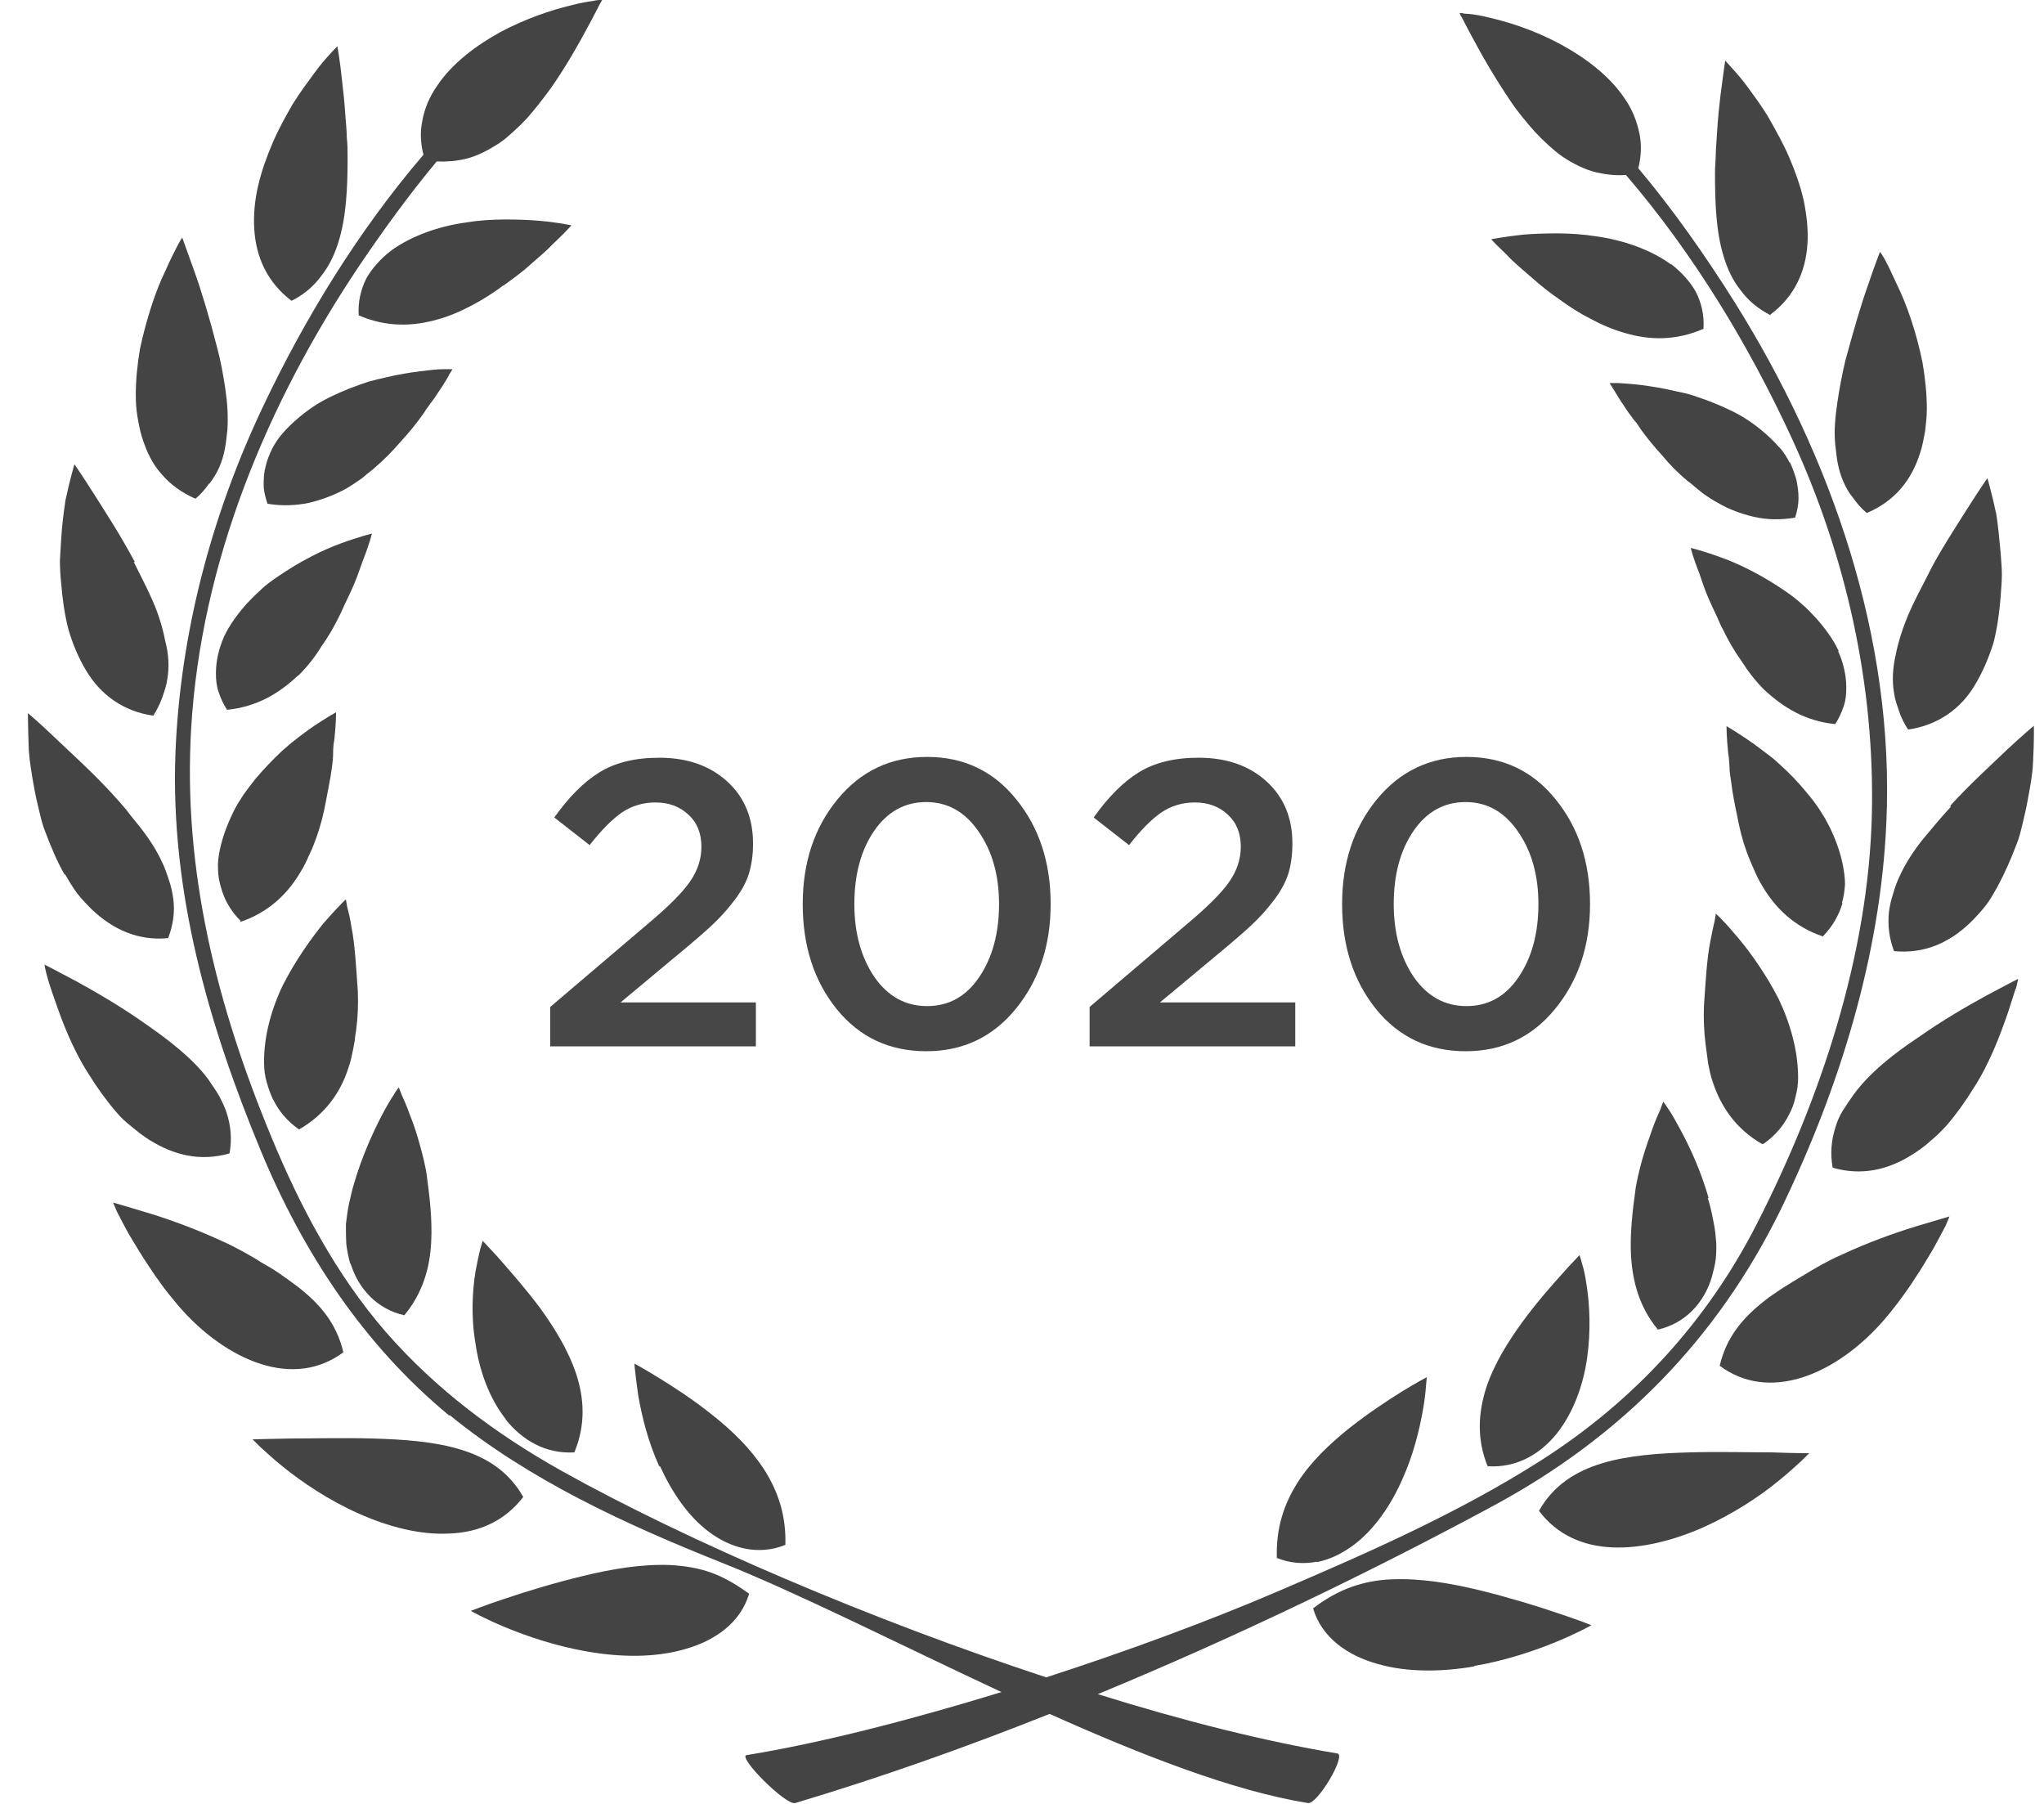 <?xml version="1.0" encoding="UTF-8"?> <svg xmlns="http://www.w3.org/2000/svg" width="51" height="45" viewBox="0 0 51 45" fill="none"> <path d="M18.703 39.766C18.373 39.525 18.064 39.346 17.745 39.231C17.426 39.115 17.086 39.063 16.735 39.042C16.033 39.011 15.278 39.136 14.544 39.315C13.81 39.493 13.119 39.703 12.598 39.881C12.087 40.049 11.747 40.185 11.747 40.185C11.747 40.185 12.077 40.374 12.608 40.594C13.14 40.815 13.874 41.066 14.672 41.203C15.469 41.339 16.331 41.36 17.086 41.14C17.841 40.93 18.479 40.479 18.692 39.755L18.703 39.766Z" fill="#444444"></path> <path d="M16.469 36.577C16.756 37.206 17.16 37.825 17.703 38.224C17.969 38.423 18.277 38.57 18.596 38.633C18.915 38.696 19.266 38.675 19.596 38.538C19.617 37.783 19.404 37.196 19.075 36.671C18.745 36.157 18.288 35.706 17.799 35.318C17.32 34.93 16.831 34.615 16.459 34.385C16.086 34.154 15.831 34.017 15.831 34.017C15.831 34.017 15.831 34.101 15.852 34.238C15.863 34.374 15.895 34.584 15.927 34.825C16.012 35.308 16.161 35.947 16.448 36.577H16.469Z" fill="#444444"></path> <path d="M11.226 38.255C11.96 38.224 12.598 37.941 13.055 37.343C12.694 36.703 12.14 36.357 11.481 36.157C10.822 35.958 10.056 35.906 9.301 35.885C8.546 35.864 7.801 35.885 7.238 35.885C6.663 35.895 6.302 35.906 6.302 35.906C6.302 35.906 6.376 35.979 6.504 36.105C6.631 36.22 6.823 36.399 7.057 36.587C7.535 36.975 8.205 37.426 8.939 37.752C9.684 38.087 10.492 38.297 11.215 38.255H11.226Z" fill="#444444"></path> <path d="M12.619 35.413C13.034 35.926 13.608 36.273 14.331 36.231C14.618 35.538 14.576 34.877 14.374 34.269C14.171 33.661 13.82 33.105 13.47 32.622C13.108 32.14 12.746 31.731 12.48 31.427C12.353 31.28 12.236 31.164 12.162 31.08C12.087 30.996 12.044 30.954 12.044 30.954C12.044 30.954 12.023 31.028 11.981 31.164C11.949 31.301 11.906 31.489 11.864 31.72C11.789 32.192 11.747 32.832 11.864 33.514C11.959 34.185 12.204 34.877 12.619 35.402V35.413Z" fill="#444444"></path> <path d="M3.675 30.252C3.154 30.094 2.824 30 2.824 30C2.824 30 2.856 30.084 2.92 30.231C2.994 30.367 3.09 30.566 3.228 30.808C3.367 31.038 3.526 31.311 3.718 31.594C3.813 31.741 3.909 31.878 4.015 32.024L4.1 32.14L4.207 32.276C4.281 32.37 4.356 32.454 4.43 32.549C5.036 33.262 5.781 33.797 6.515 34.028C7.248 34.259 7.961 34.185 8.567 33.734C8.397 33.01 7.982 32.528 7.429 32.098C7.291 31.993 7.142 31.888 6.993 31.783C6.844 31.678 6.685 31.584 6.515 31.489C6.355 31.384 6.185 31.29 6.015 31.196C5.855 31.112 5.696 31.028 5.526 30.954C4.866 30.65 4.196 30.409 3.675 30.252Z" fill="#444444"></path> <path d="M8.748 31.521C8.939 32.14 9.397 32.654 10.088 32.811C10.566 32.234 10.726 31.594 10.758 30.997C10.79 30.399 10.715 29.832 10.652 29.35C10.63 29.15 10.545 28.804 10.471 28.542C10.396 28.269 10.311 28.017 10.226 27.808C10.152 27.598 10.077 27.43 10.024 27.315C9.982 27.199 9.95 27.126 9.95 27.126C9.95 27.126 9.896 27.189 9.822 27.315C9.737 27.441 9.641 27.608 9.524 27.829C9.301 28.259 9.024 28.867 8.833 29.528C8.78 29.696 8.748 29.864 8.705 30.042C8.673 30.199 8.652 30.367 8.631 30.535C8.631 30.703 8.631 30.871 8.641 31.038C8.663 31.206 8.695 31.364 8.737 31.521H8.748Z" fill="#444444"></path> <path d="M2.887 27.724C3.004 27.871 3.143 27.996 3.292 28.112C3.43 28.227 3.579 28.343 3.728 28.437C4.334 28.815 4.993 28.982 5.727 28.773C5.791 28.416 5.759 28.091 5.663 27.787C5.621 27.64 5.546 27.493 5.472 27.346C5.397 27.21 5.291 27.073 5.206 26.937C4.812 26.402 4.206 25.941 3.6 25.521C3.004 25.101 2.388 24.745 1.909 24.482C1.42 24.22 1.111 24.063 1.111 24.063C1.111 24.063 1.122 24.157 1.165 24.315C1.207 24.472 1.271 24.682 1.367 24.944C1.547 25.468 1.803 26.161 2.217 26.801C2.419 27.126 2.643 27.441 2.887 27.724Z" fill="#444444"></path> <path d="M6.823 27.441C6.962 27.724 7.174 27.976 7.461 28.175C8.121 27.797 8.504 27.241 8.695 26.633C8.748 26.486 8.78 26.329 8.812 26.171C8.823 26.098 8.844 26.014 8.855 25.941C8.855 25.857 8.876 25.783 8.886 25.699C8.929 25.374 8.94 25.059 8.929 24.745C8.886 24.126 8.855 23.549 8.77 23.129C8.738 22.919 8.695 22.741 8.663 22.626C8.642 22.5 8.631 22.437 8.631 22.437C8.631 22.437 8.567 22.489 8.472 22.594C8.365 22.699 8.238 22.846 8.078 23.024C7.77 23.402 7.387 23.937 7.068 24.556C6.77 25.164 6.579 25.867 6.589 26.517C6.589 26.685 6.611 26.843 6.653 26.989C6.696 27.147 6.749 27.294 6.813 27.43L6.823 27.441Z" fill="#444444"></path> <path d="M1.623 21.808C1.718 21.976 1.814 22.133 1.92 22.28C2.037 22.427 2.165 22.563 2.293 22.689C2.814 23.182 3.441 23.476 4.196 23.402C4.324 23.066 4.366 22.731 4.324 22.427C4.303 22.269 4.271 22.112 4.218 21.965C4.164 21.808 4.122 21.661 4.047 21.514C3.909 21.21 3.718 20.916 3.494 20.633C3.377 20.486 3.26 20.35 3.154 20.203C3.037 20.066 2.92 19.93 2.792 19.794C2.303 19.259 1.75 18.766 1.367 18.399C0.974 18.021 0.697 17.79 0.697 17.79C0.697 17.79 0.697 18.157 0.719 18.724C0.74 19.007 0.793 19.332 0.857 19.678C0.889 19.857 0.931 20.035 0.974 20.213C1.016 20.392 1.059 20.58 1.133 20.759C1.272 21.126 1.42 21.483 1.612 21.818L1.623 21.808Z" fill="#444444"></path> <path d="M5.983 23.003C6.706 22.762 7.184 22.29 7.503 21.745C7.589 21.608 7.652 21.472 7.716 21.325C7.791 21.178 7.844 21.031 7.897 20.884C8.003 20.591 8.078 20.287 8.131 19.993C8.184 19.699 8.248 19.416 8.28 19.154C8.301 19.017 8.312 18.892 8.312 18.776C8.312 18.661 8.322 18.545 8.344 18.441C8.386 18.031 8.386 17.769 8.386 17.769C8.386 17.769 8.11 17.916 7.706 18.199C7.61 18.273 7.503 18.346 7.386 18.441C7.27 18.524 7.163 18.629 7.046 18.724C6.823 18.933 6.599 19.164 6.376 19.427C6.27 19.563 6.163 19.699 6.068 19.836C6.025 19.909 5.972 19.983 5.929 20.056C5.887 20.129 5.844 20.203 5.812 20.276C5.664 20.58 5.547 20.895 5.483 21.21C5.451 21.367 5.43 21.524 5.44 21.682C5.44 21.839 5.472 21.996 5.515 22.143C5.6 22.448 5.759 22.731 6.004 22.972L5.983 23.003Z" fill="#444444"></path> <path d="M3.367 14.024C3.197 13.71 3.016 13.395 2.835 13.101C2.654 12.808 2.484 12.545 2.346 12.325C2.059 11.874 1.857 11.58 1.857 11.58C1.857 11.58 1.75 11.937 1.633 12.482C1.591 12.766 1.548 13.091 1.527 13.437C1.516 13.615 1.506 13.794 1.495 13.982C1.495 14.171 1.506 14.36 1.527 14.559C1.559 14.947 1.612 15.336 1.708 15.703C1.814 16.07 1.963 16.416 2.144 16.72C2.505 17.329 3.08 17.748 3.824 17.853C3.92 17.706 3.994 17.549 4.048 17.402C4.101 17.245 4.154 17.098 4.175 16.941C4.228 16.626 4.207 16.311 4.122 15.986C4.058 15.661 3.962 15.336 3.814 15C3.675 14.675 3.495 14.339 3.335 14.014L3.367 14.024Z" fill="#444444"></path> <path d="M7.44 16.857C7.664 16.636 7.855 16.395 8.015 16.133C8.195 15.881 8.344 15.619 8.472 15.357C8.536 15.231 8.589 15.094 8.653 14.969C8.717 14.843 8.77 14.717 8.823 14.601C8.929 14.36 8.993 14.14 9.067 13.951C9.216 13.573 9.28 13.311 9.28 13.311C9.28 13.311 8.972 13.385 8.514 13.552C8.046 13.72 7.483 14.004 6.919 14.392C6.781 14.486 6.632 14.591 6.515 14.706C6.387 14.822 6.27 14.937 6.153 15.063C5.93 15.315 5.728 15.587 5.59 15.881C5.462 16.175 5.388 16.479 5.388 16.794C5.388 16.951 5.398 17.098 5.452 17.255C5.505 17.413 5.568 17.559 5.664 17.706C6.419 17.633 6.972 17.287 7.43 16.857H7.44Z" fill="#444444"></path> <path d="M5.228 12.063C5.323 11.937 5.408 11.801 5.472 11.654C5.536 11.507 5.579 11.36 5.61 11.203C5.642 11.045 5.653 10.888 5.674 10.72C5.696 10.395 5.674 10.049 5.621 9.692C5.568 9.336 5.504 8.989 5.408 8.633C5.228 7.93 5.026 7.259 4.845 6.755C4.664 6.252 4.547 5.927 4.547 5.927C4.547 5.927 4.494 6 4.419 6.147C4.345 6.294 4.239 6.493 4.132 6.745C3.888 7.238 3.654 7.951 3.494 8.696C3.43 9.073 3.388 9.461 3.388 9.839C3.388 10.028 3.398 10.217 3.43 10.395C3.462 10.584 3.494 10.752 3.547 10.919C3.654 11.255 3.792 11.559 4.026 11.822C4.249 12.084 4.536 12.294 4.877 12.441C5.015 12.325 5.121 12.199 5.217 12.063H5.228Z" fill="#444444"></path> <path d="M11.194 9.367C11.258 9.262 11.29 9.21 11.29 9.21C11.29 9.21 11.204 9.21 11.066 9.21C10.917 9.21 10.726 9.231 10.481 9.262C10.237 9.294 9.96 9.336 9.652 9.409C9.503 9.44 9.343 9.482 9.184 9.524C9.035 9.577 8.875 9.629 8.716 9.692C8.407 9.818 8.078 9.965 7.801 10.154C7.525 10.343 7.269 10.563 7.057 10.804C6.95 10.919 6.865 11.056 6.791 11.192C6.727 11.329 6.663 11.476 6.631 11.622C6.589 11.769 6.578 11.927 6.578 12.084C6.578 12.241 6.621 12.409 6.674 12.566C7.046 12.629 7.397 12.608 7.705 12.545C8.014 12.472 8.322 12.357 8.599 12.21C8.737 12.136 8.865 12.042 8.992 11.958C9.056 11.916 9.109 11.864 9.173 11.811C9.237 11.759 9.301 11.717 9.354 11.664C9.588 11.465 9.801 11.245 9.992 11.024C10.194 10.804 10.375 10.584 10.524 10.374C10.566 10.322 10.598 10.269 10.63 10.217C10.673 10.164 10.705 10.112 10.736 10.07C10.811 9.975 10.875 9.881 10.928 9.797C11.045 9.629 11.13 9.482 11.194 9.378V9.367Z" fill="#444444"></path> <path d="M7.28 7.5C7.599 7.343 7.844 7.122 8.025 6.871C8.216 6.629 8.354 6.336 8.45 6.021C8.641 5.402 8.673 4.668 8.673 3.955C8.673 3.776 8.673 3.598 8.652 3.42C8.652 3.252 8.631 3.073 8.62 2.916C8.599 2.591 8.567 2.276 8.535 2.014C8.482 1.5 8.418 1.154 8.418 1.154C8.418 1.154 8.354 1.217 8.248 1.332C8.142 1.448 7.993 1.615 7.833 1.836C7.674 2.056 7.482 2.308 7.301 2.601C7.131 2.895 6.95 3.22 6.802 3.566C6.653 3.913 6.525 4.269 6.44 4.636C6.355 5.003 6.323 5.371 6.344 5.717C6.387 6.42 6.674 7.049 7.27 7.5H7.28Z" fill="#444444"></path> <path d="M12.566 7.122C12.81 6.944 13.044 6.776 13.236 6.598C13.438 6.42 13.629 6.262 13.768 6.115C13.916 5.968 14.044 5.853 14.129 5.759C14.214 5.675 14.257 5.622 14.257 5.622C14.257 5.622 13.948 5.549 13.449 5.507C13.204 5.486 12.927 5.475 12.608 5.475C12.289 5.475 11.96 5.496 11.63 5.549C10.96 5.643 10.279 5.874 9.758 6.252C9.503 6.451 9.29 6.682 9.141 6.944C9.003 7.217 8.929 7.531 8.95 7.867C9.652 8.171 10.311 8.14 10.907 7.972C11.215 7.888 11.502 7.762 11.779 7.615C12.055 7.468 12.321 7.301 12.555 7.122H12.566Z" fill="#444444"></path> <path d="M11.215 35.297C13.204 36.923 15.629 38.035 18 38.979C19.947 39.755 22.446 41.025 24.988 42.21C22.701 42.913 20.447 43.489 18.628 43.783C18.394 43.825 19.606 45.042 19.84 44.979C21.946 44.35 24.084 43.594 26.189 42.755C28.487 43.783 30.763 44.675 32.634 44.979C32.868 45.021 33.602 43.783 33.368 43.741C31.592 43.447 29.54 42.934 27.391 42.262C30.922 40.804 34.325 39.147 37.261 37.563C40.451 35.843 42.844 33.409 44.429 30.178C45.886 27.178 46.917 23.864 47.066 20.538C47.279 15.934 45.705 11.402 43.27 7.521C42.557 6.388 41.759 5.245 40.877 4.196C40.951 3.902 40.962 3.619 40.909 3.346C40.845 3.031 40.728 2.727 40.536 2.455C40.164 1.899 39.569 1.448 38.952 1.112C38.335 0.776 37.697 0.566 37.208 0.451C36.963 0.388 36.772 0.357 36.633 0.346C36.559 0.346 36.506 0.336 36.474 0.325C36.442 0.325 36.421 0.325 36.421 0.325C36.421 0.325 36.421 0.346 36.442 0.378C36.463 0.409 36.484 0.462 36.516 0.514C36.58 0.64 36.665 0.808 36.782 1.017C37.005 1.437 37.325 1.983 37.686 2.517C37.867 2.79 38.08 3.042 38.292 3.283C38.399 3.399 38.516 3.514 38.633 3.619C38.75 3.724 38.867 3.829 38.994 3.913C39.249 4.08 39.526 4.227 39.834 4.301C40.068 4.353 40.313 4.385 40.568 4.364C42.27 6.346 43.653 8.643 44.716 10.951C46.067 13.888 46.779 17.087 46.705 20.318C46.62 23.832 45.429 27.409 43.833 30.535C42.589 32.968 40.77 34.951 38.452 36.43C36.378 37.752 34.102 38.748 31.847 39.713C30.156 40.437 28.146 41.182 26.104 41.843C21.733 40.406 17.171 38.455 14.012 36.692C12.364 35.769 10.864 34.647 9.62 33.22C8.386 31.794 7.493 30.105 6.78 28.385C5.419 25.112 4.558 21.724 4.77 18.168C5.015 14.024 6.663 10.059 8.971 6.619C9.567 5.738 10.205 4.857 10.896 4.028C11.151 4.038 11.385 4.017 11.609 3.965C11.917 3.892 12.183 3.745 12.449 3.577C12.576 3.493 12.694 3.388 12.81 3.283C12.927 3.178 13.044 3.063 13.151 2.948C13.364 2.706 13.566 2.444 13.757 2.182C14.129 1.647 14.438 1.101 14.661 0.682C14.778 0.472 14.863 0.294 14.927 0.178C14.959 0.115 14.98 0.073 15.001 0.042L15.023 0H14.969C14.969 0 14.884 0 14.81 0.021C14.672 0.042 14.47 0.073 14.236 0.136C13.757 0.252 13.119 0.462 12.491 0.797C11.875 1.133 11.279 1.584 10.907 2.14C10.715 2.413 10.588 2.717 10.534 3.031C10.481 3.294 10.492 3.577 10.566 3.86C8.939 5.759 7.599 7.951 6.557 10.154C5.27 12.871 4.494 15.808 4.377 18.797C4.249 22.238 5.196 25.542 6.504 28.699C7.557 31.238 9.067 33.545 11.215 35.318V35.297Z" fill="#444444"></path> <path d="M36.783 41.559C37.58 41.423 38.314 41.171 38.846 40.951C39.378 40.731 39.708 40.542 39.708 40.542C39.708 40.542 39.367 40.406 38.857 40.238C38.336 40.059 37.644 39.85 36.921 39.671C36.187 39.493 35.432 39.367 34.73 39.398C34.379 39.409 34.05 39.472 33.72 39.587C33.401 39.703 33.092 39.87 32.763 40.122C32.975 40.846 33.614 41.297 34.369 41.507C35.124 41.727 35.996 41.706 36.783 41.57V41.559Z" fill="#444444"></path> <path d="M32.858 38.968C33.177 38.906 33.474 38.759 33.751 38.559C34.293 38.161 34.708 37.542 34.985 36.913C35.272 36.283 35.421 35.643 35.506 35.161C35.548 34.919 35.57 34.72 35.58 34.573C35.591 34.437 35.602 34.353 35.602 34.353C35.602 34.353 35.346 34.489 34.985 34.71C34.612 34.94 34.123 35.266 33.645 35.643C33.166 36.031 32.698 36.472 32.368 36.996C32.039 37.521 31.837 38.108 31.858 38.864C32.188 39 32.539 39.021 32.858 38.958V38.968Z" fill="#444444"></path> <path d="M42.154 36.231C41.398 36.252 40.633 36.304 39.973 36.503C39.314 36.703 38.761 37.049 38.399 37.689C38.846 38.287 39.495 38.57 40.229 38.601C40.962 38.633 41.771 38.423 42.505 38.098C43.249 37.762 43.919 37.322 44.387 36.933C44.621 36.745 44.812 36.566 44.94 36.451C45.068 36.325 45.142 36.252 45.142 36.252C45.142 36.252 44.781 36.252 44.206 36.231C43.643 36.231 42.898 36.21 42.143 36.231H42.154Z" fill="#444444"></path> <path d="M37.133 36.577C37.846 36.619 38.431 36.273 38.846 35.759C39.26 35.234 39.505 34.552 39.601 33.871C39.696 33.199 39.664 32.549 39.59 32.077C39.558 31.846 39.516 31.647 39.473 31.521C39.441 31.385 39.409 31.311 39.409 31.311C39.409 31.311 39.367 31.353 39.292 31.437C39.207 31.521 39.101 31.636 38.973 31.783C38.707 32.077 38.346 32.486 37.984 32.979C37.633 33.462 37.282 34.017 37.08 34.626C36.889 35.234 36.836 35.895 37.123 36.587L37.133 36.577Z" fill="#444444"></path> <path d="M47.035 32.895C47.109 32.811 47.184 32.717 47.258 32.622L47.364 32.486L47.449 32.37C47.556 32.224 47.662 32.077 47.747 31.941C47.939 31.657 48.098 31.384 48.236 31.154C48.364 30.923 48.47 30.724 48.545 30.577C48.609 30.43 48.641 30.346 48.641 30.346C48.641 30.346 48.311 30.441 47.79 30.598C47.279 30.755 46.599 30.996 45.95 31.301C45.78 31.374 45.62 31.458 45.461 31.542C45.291 31.636 45.12 31.741 44.961 31.836C44.801 31.93 44.631 32.035 44.482 32.129C44.333 32.234 44.174 32.329 44.046 32.434C43.493 32.864 43.078 33.346 42.908 34.07C43.514 34.521 44.227 34.594 44.961 34.364C45.695 34.133 46.439 33.598 47.045 32.885L47.035 32.895Z" fill="#444444"></path> <path d="M42.632 29.884C42.44 29.213 42.164 28.615 41.93 28.185C41.813 27.965 41.717 27.797 41.632 27.671C41.547 27.545 41.504 27.482 41.504 27.482C41.504 27.482 41.472 27.545 41.43 27.671C41.377 27.787 41.302 27.954 41.228 28.164C41.153 28.374 41.068 28.615 40.983 28.898C40.909 29.161 40.824 29.507 40.803 29.706C40.739 30.178 40.664 30.755 40.696 31.353C40.739 31.951 40.888 32.591 41.366 33.168C42.057 33.01 42.515 32.496 42.706 31.878C42.749 31.72 42.791 31.563 42.812 31.395C42.823 31.227 42.834 31.059 42.812 30.892C42.802 30.724 42.77 30.556 42.738 30.398C42.706 30.231 42.664 30.052 42.61 29.884H42.632Z" fill="#444444"></path> <path d="M50.3 24.661C50.342 24.503 50.353 24.419 50.353 24.419C50.353 24.419 50.044 24.577 49.555 24.839C49.077 25.101 48.46 25.458 47.864 25.878C47.247 26.287 46.652 26.759 46.258 27.294C46.163 27.43 46.067 27.566 45.982 27.703C45.897 27.839 45.833 27.986 45.79 28.143C45.695 28.447 45.663 28.773 45.727 29.129C46.45 29.339 47.12 29.182 47.726 28.794C47.875 28.699 48.024 28.594 48.162 28.468C48.3 28.353 48.438 28.217 48.566 28.08C48.811 27.797 49.034 27.482 49.236 27.157C49.651 26.517 49.906 25.814 50.087 25.301C50.172 25.038 50.246 24.818 50.289 24.671L50.3 24.661Z" fill="#444444"></path> <path d="M44.004 28.532C44.291 28.332 44.503 28.08 44.642 27.797C44.716 27.661 44.769 27.514 44.801 27.357C44.844 27.199 44.865 27.042 44.865 26.885C44.865 26.224 44.673 25.532 44.376 24.913C44.057 24.294 43.674 23.759 43.365 23.392C43.206 23.203 43.078 23.056 42.972 22.951C42.876 22.846 42.812 22.794 42.812 22.794C42.812 22.794 42.802 22.867 42.781 22.983C42.749 23.098 42.717 23.276 42.674 23.486C42.589 23.906 42.557 24.483 42.515 25.101C42.504 25.406 42.515 25.731 42.557 26.056C42.568 26.14 42.578 26.213 42.589 26.297C42.6 26.381 42.61 26.454 42.621 26.538C42.653 26.696 42.685 26.853 42.738 27C42.94 27.608 43.312 28.164 43.972 28.542L44.004 28.532Z" fill="#444444"></path> <path d="M48.673 20.129C48.545 20.266 48.428 20.402 48.311 20.538C48.194 20.675 48.077 20.822 47.96 20.958C47.737 21.241 47.545 21.535 47.407 21.839C47.333 21.986 47.279 22.143 47.237 22.29C47.184 22.447 47.152 22.594 47.131 22.752C47.099 23.066 47.131 23.391 47.258 23.727C48.013 23.8 48.641 23.517 49.162 23.014C49.29 22.888 49.417 22.752 49.534 22.605C49.651 22.458 49.736 22.3 49.832 22.133C50.013 21.797 50.172 21.44 50.311 21.073C50.385 20.895 50.428 20.706 50.47 20.528C50.513 20.349 50.555 20.171 50.587 19.993C50.651 19.647 50.715 19.322 50.725 19.038C50.757 18.482 50.747 18.105 50.747 18.105C50.747 18.105 50.47 18.335 50.077 18.703C49.694 19.07 49.151 19.563 48.662 20.098L48.673 20.129Z" fill="#444444"></path> <path d="M45.96 22.521C46.003 22.374 46.024 22.217 46.035 22.059C46.035 21.902 46.013 21.745 45.981 21.577C45.918 21.262 45.801 20.937 45.652 20.633C45.609 20.559 45.577 20.486 45.535 20.413C45.492 20.339 45.439 20.266 45.397 20.192C45.301 20.045 45.194 19.909 45.088 19.783C44.876 19.521 44.642 19.28 44.418 19.08C44.312 18.976 44.195 18.881 44.078 18.797C43.971 18.713 43.855 18.629 43.759 18.556C43.355 18.273 43.078 18.115 43.078 18.115C43.078 18.115 43.078 18.388 43.121 18.797C43.142 18.902 43.142 19.007 43.153 19.133C43.153 19.248 43.174 19.374 43.195 19.511C43.227 19.773 43.28 20.056 43.344 20.35C43.397 20.643 43.472 20.948 43.578 21.241C43.631 21.388 43.695 21.535 43.759 21.682C43.823 21.829 43.886 21.965 43.971 22.101C44.291 22.647 44.769 23.119 45.482 23.36C45.726 23.108 45.886 22.825 45.971 22.531L45.96 22.521Z" fill="#444444"></path> <path d="M47.301 16.332C47.226 16.657 47.205 16.972 47.258 17.287C47.279 17.444 47.333 17.591 47.386 17.748C47.439 17.905 47.513 18.052 47.609 18.199C48.353 18.094 48.938 17.675 49.289 17.066C49.47 16.762 49.619 16.416 49.736 16.049C49.832 15.682 49.885 15.294 49.917 14.905C49.928 14.717 49.949 14.517 49.949 14.329C49.949 14.14 49.928 13.961 49.917 13.783C49.885 13.427 49.853 13.101 49.81 12.829C49.694 12.283 49.587 11.927 49.587 11.927C49.587 11.927 49.385 12.22 49.098 12.671C48.96 12.892 48.789 13.154 48.609 13.447C48.428 13.741 48.247 14.045 48.088 14.371C47.928 14.685 47.747 15.021 47.609 15.346C47.471 15.682 47.364 16.007 47.301 16.332Z" fill="#444444"></path> <path d="M45.876 16.238C45.738 15.944 45.536 15.671 45.312 15.419C45.195 15.294 45.078 15.168 44.951 15.063C44.823 14.947 44.685 14.842 44.547 14.748C43.983 14.36 43.419 14.077 42.951 13.909C42.494 13.741 42.185 13.668 42.185 13.668C42.185 13.668 42.249 13.93 42.398 14.297C42.462 14.486 42.536 14.717 42.643 14.958C42.696 15.073 42.749 15.199 42.813 15.325C42.877 15.451 42.919 15.587 42.994 15.713C43.121 15.975 43.27 16.238 43.451 16.489C43.611 16.741 43.802 16.993 44.025 17.213C44.493 17.643 45.036 17.989 45.791 18.063C45.887 17.916 45.95 17.769 46.004 17.612C46.057 17.454 46.067 17.308 46.067 17.15C46.067 16.846 45.993 16.531 45.865 16.248L45.876 16.238Z" fill="#444444"></path> <path d="M46.907 6.283C46.907 6.283 46.779 6.608 46.609 7.112C46.428 7.615 46.237 8.287 46.045 8.989C45.96 9.346 45.896 9.692 45.843 10.049C45.79 10.406 45.758 10.752 45.79 11.077C45.811 11.234 45.822 11.402 45.854 11.559C45.886 11.717 45.928 11.864 45.992 12.011C46.056 12.157 46.13 12.294 46.237 12.42C46.333 12.556 46.439 12.682 46.577 12.797C46.928 12.65 47.215 12.441 47.438 12.178C47.662 11.916 47.811 11.612 47.917 11.276C47.97 11.108 48.002 10.93 48.034 10.752C48.055 10.573 48.077 10.385 48.077 10.196C48.077 9.818 48.034 9.43 47.97 9.052C47.821 8.308 47.577 7.594 47.332 7.101C47.215 6.85 47.12 6.64 47.045 6.503C46.971 6.367 46.917 6.294 46.917 6.294L46.907 6.283Z" fill="#444444"></path> <path d="M44.652 11.538C44.578 11.402 44.503 11.266 44.386 11.15C44.173 10.909 43.918 10.689 43.642 10.5C43.365 10.311 43.036 10.164 42.727 10.038C42.568 9.975 42.408 9.923 42.259 9.871C42.11 9.818 41.94 9.787 41.791 9.755C41.493 9.682 41.206 9.64 40.972 9.608C40.728 9.577 40.536 9.566 40.387 9.556C40.239 9.556 40.164 9.556 40.164 9.556C40.164 9.556 40.196 9.619 40.26 9.713C40.324 9.818 40.409 9.965 40.526 10.133C40.579 10.217 40.643 10.311 40.717 10.406C40.749 10.458 40.791 10.5 40.834 10.552C40.866 10.605 40.908 10.657 40.94 10.71C41.089 10.919 41.27 11.14 41.472 11.36C41.653 11.58 41.866 11.801 42.11 12C42.174 12.052 42.238 12.094 42.291 12.147C42.355 12.199 42.408 12.241 42.472 12.294C42.599 12.388 42.727 12.472 42.865 12.545C43.131 12.703 43.44 12.818 43.759 12.892C44.078 12.965 44.418 12.976 44.79 12.913C44.843 12.745 44.875 12.587 44.875 12.43C44.875 12.273 44.854 12.126 44.822 11.969C44.78 11.822 44.727 11.675 44.663 11.538H44.652Z" fill="#444444"></path> <path d="M44.174 7.846C44.78 7.395 45.056 6.766 45.099 6.073C45.12 5.727 45.078 5.36 45.003 4.993C44.918 4.626 44.79 4.269 44.642 3.923C44.493 3.577 44.312 3.262 44.142 2.958C43.971 2.664 43.78 2.412 43.621 2.192C43.461 1.972 43.312 1.804 43.206 1.689C43.099 1.573 43.046 1.51 43.046 1.51C43.046 1.51 42.993 1.857 42.929 2.371C42.897 2.633 42.865 2.947 42.844 3.273C42.834 3.44 42.823 3.608 42.812 3.776C42.812 3.954 42.791 4.133 42.791 4.311C42.791 5.024 42.812 5.759 43.004 6.388C43.099 6.703 43.227 6.986 43.429 7.238C43.61 7.489 43.855 7.699 44.184 7.867L44.174 7.846Z" fill="#444444"></path> <path d="M41.696 6.598C41.175 6.22 40.494 5.989 39.824 5.895C39.495 5.843 39.154 5.822 38.846 5.822C38.537 5.822 38.25 5.832 38.006 5.853C37.516 5.906 37.208 5.969 37.208 5.969C37.208 5.969 37.251 6.021 37.336 6.105C37.421 6.189 37.548 6.304 37.697 6.462C37.846 6.608 38.038 6.766 38.24 6.944C38.442 7.122 38.665 7.301 38.91 7.469C39.154 7.647 39.41 7.815 39.686 7.951C39.952 8.098 40.25 8.224 40.547 8.308C41.154 8.486 41.802 8.507 42.504 8.203C42.526 7.857 42.451 7.552 42.313 7.28C42.164 7.017 41.951 6.787 41.696 6.587V6.598Z" fill="#444444"></path> <path d="M13.729 26.102V25.119L16.172 23.04C16.673 22.62 17.017 22.276 17.207 22.005C17.403 21.728 17.501 21.434 17.501 21.123C17.501 20.785 17.393 20.518 17.176 20.322C16.96 20.119 16.686 20.018 16.355 20.018C16.044 20.018 15.763 20.102 15.513 20.271C15.27 20.44 15.003 20.711 14.712 21.082L13.83 20.393C14.195 19.879 14.57 19.504 14.956 19.267C15.348 19.024 15.845 18.902 16.446 18.902C17.143 18.902 17.707 19.098 18.14 19.49C18.573 19.882 18.789 20.4 18.789 21.042C18.789 21.319 18.755 21.569 18.687 21.792C18.62 22.009 18.498 22.232 18.322 22.462C18.153 22.685 17.967 22.891 17.765 23.08C17.569 23.263 17.295 23.499 16.943 23.79L15.483 25.007H18.86V26.102H13.729Z" fill="#1A1A1A" fill-opacity="0.8"></path> <path d="M23.112 26.224C22.192 26.224 21.449 25.876 20.881 25.179C20.313 24.476 20.029 23.601 20.029 22.553C20.029 21.518 20.316 20.65 20.891 19.947C21.472 19.237 22.219 18.882 23.132 18.882C24.045 18.882 24.785 19.233 25.353 19.936C25.927 20.64 26.215 21.512 26.215 22.553C26.215 23.587 25.924 24.459 25.343 25.169C24.768 25.872 24.024 26.224 23.112 26.224ZM21.814 24.368C22.152 24.855 22.591 25.098 23.132 25.098C23.673 25.098 24.105 24.858 24.43 24.378C24.761 23.891 24.927 23.283 24.927 22.553C24.927 21.836 24.758 21.235 24.42 20.748C24.082 20.254 23.646 20.008 23.112 20.008C22.571 20.008 22.135 20.251 21.803 20.738C21.479 21.218 21.317 21.823 21.317 22.553C21.317 23.269 21.482 23.875 21.814 24.368Z" fill="#1A1A1A" fill-opacity="0.8"></path> <path d="M27.187 26.102V25.119L29.631 23.04C30.131 22.62 30.476 22.276 30.665 22.005C30.861 21.728 30.959 21.434 30.959 21.123C30.959 20.785 30.851 20.518 30.635 20.322C30.419 20.119 30.145 20.018 29.813 20.018C29.502 20.018 29.222 20.102 28.972 20.271C28.728 20.44 28.461 20.711 28.171 21.082L27.288 20.393C27.653 19.879 28.029 19.504 28.414 19.267C28.806 19.024 29.303 18.902 29.905 18.902C30.601 18.902 31.166 19.098 31.598 19.49C32.031 19.882 32.247 20.4 32.247 21.042C32.247 21.319 32.213 21.569 32.146 21.792C32.078 22.009 31.956 22.232 31.781 22.462C31.612 22.685 31.426 22.891 31.223 23.08C31.027 23.263 30.753 23.499 30.402 23.79L28.941 25.007H32.318V26.102H27.187Z" fill="#1A1A1A" fill-opacity="0.8"></path> <path d="M36.57 26.224C35.651 26.224 34.907 25.876 34.339 25.179C33.771 24.476 33.487 23.601 33.487 22.553C33.487 21.518 33.775 20.65 34.349 19.947C34.931 19.237 35.678 18.882 36.59 18.882C37.503 18.882 38.243 19.233 38.811 19.936C39.386 20.64 39.673 21.512 39.673 22.553C39.673 23.587 39.383 24.459 38.801 25.169C38.226 25.872 37.483 26.224 36.57 26.224ZM35.272 24.368C35.61 24.855 36.05 25.098 36.59 25.098C37.131 25.098 37.564 24.858 37.888 24.378C38.22 23.891 38.385 23.283 38.385 22.553C38.385 21.836 38.216 21.235 37.878 20.748C37.54 20.254 37.104 20.008 36.57 20.008C36.029 20.008 35.593 20.251 35.262 20.738C34.937 21.218 34.775 21.823 34.775 22.553C34.775 23.269 34.941 23.875 35.272 24.368Z" fill="#1A1A1A" fill-opacity="0.8"></path> </svg> 